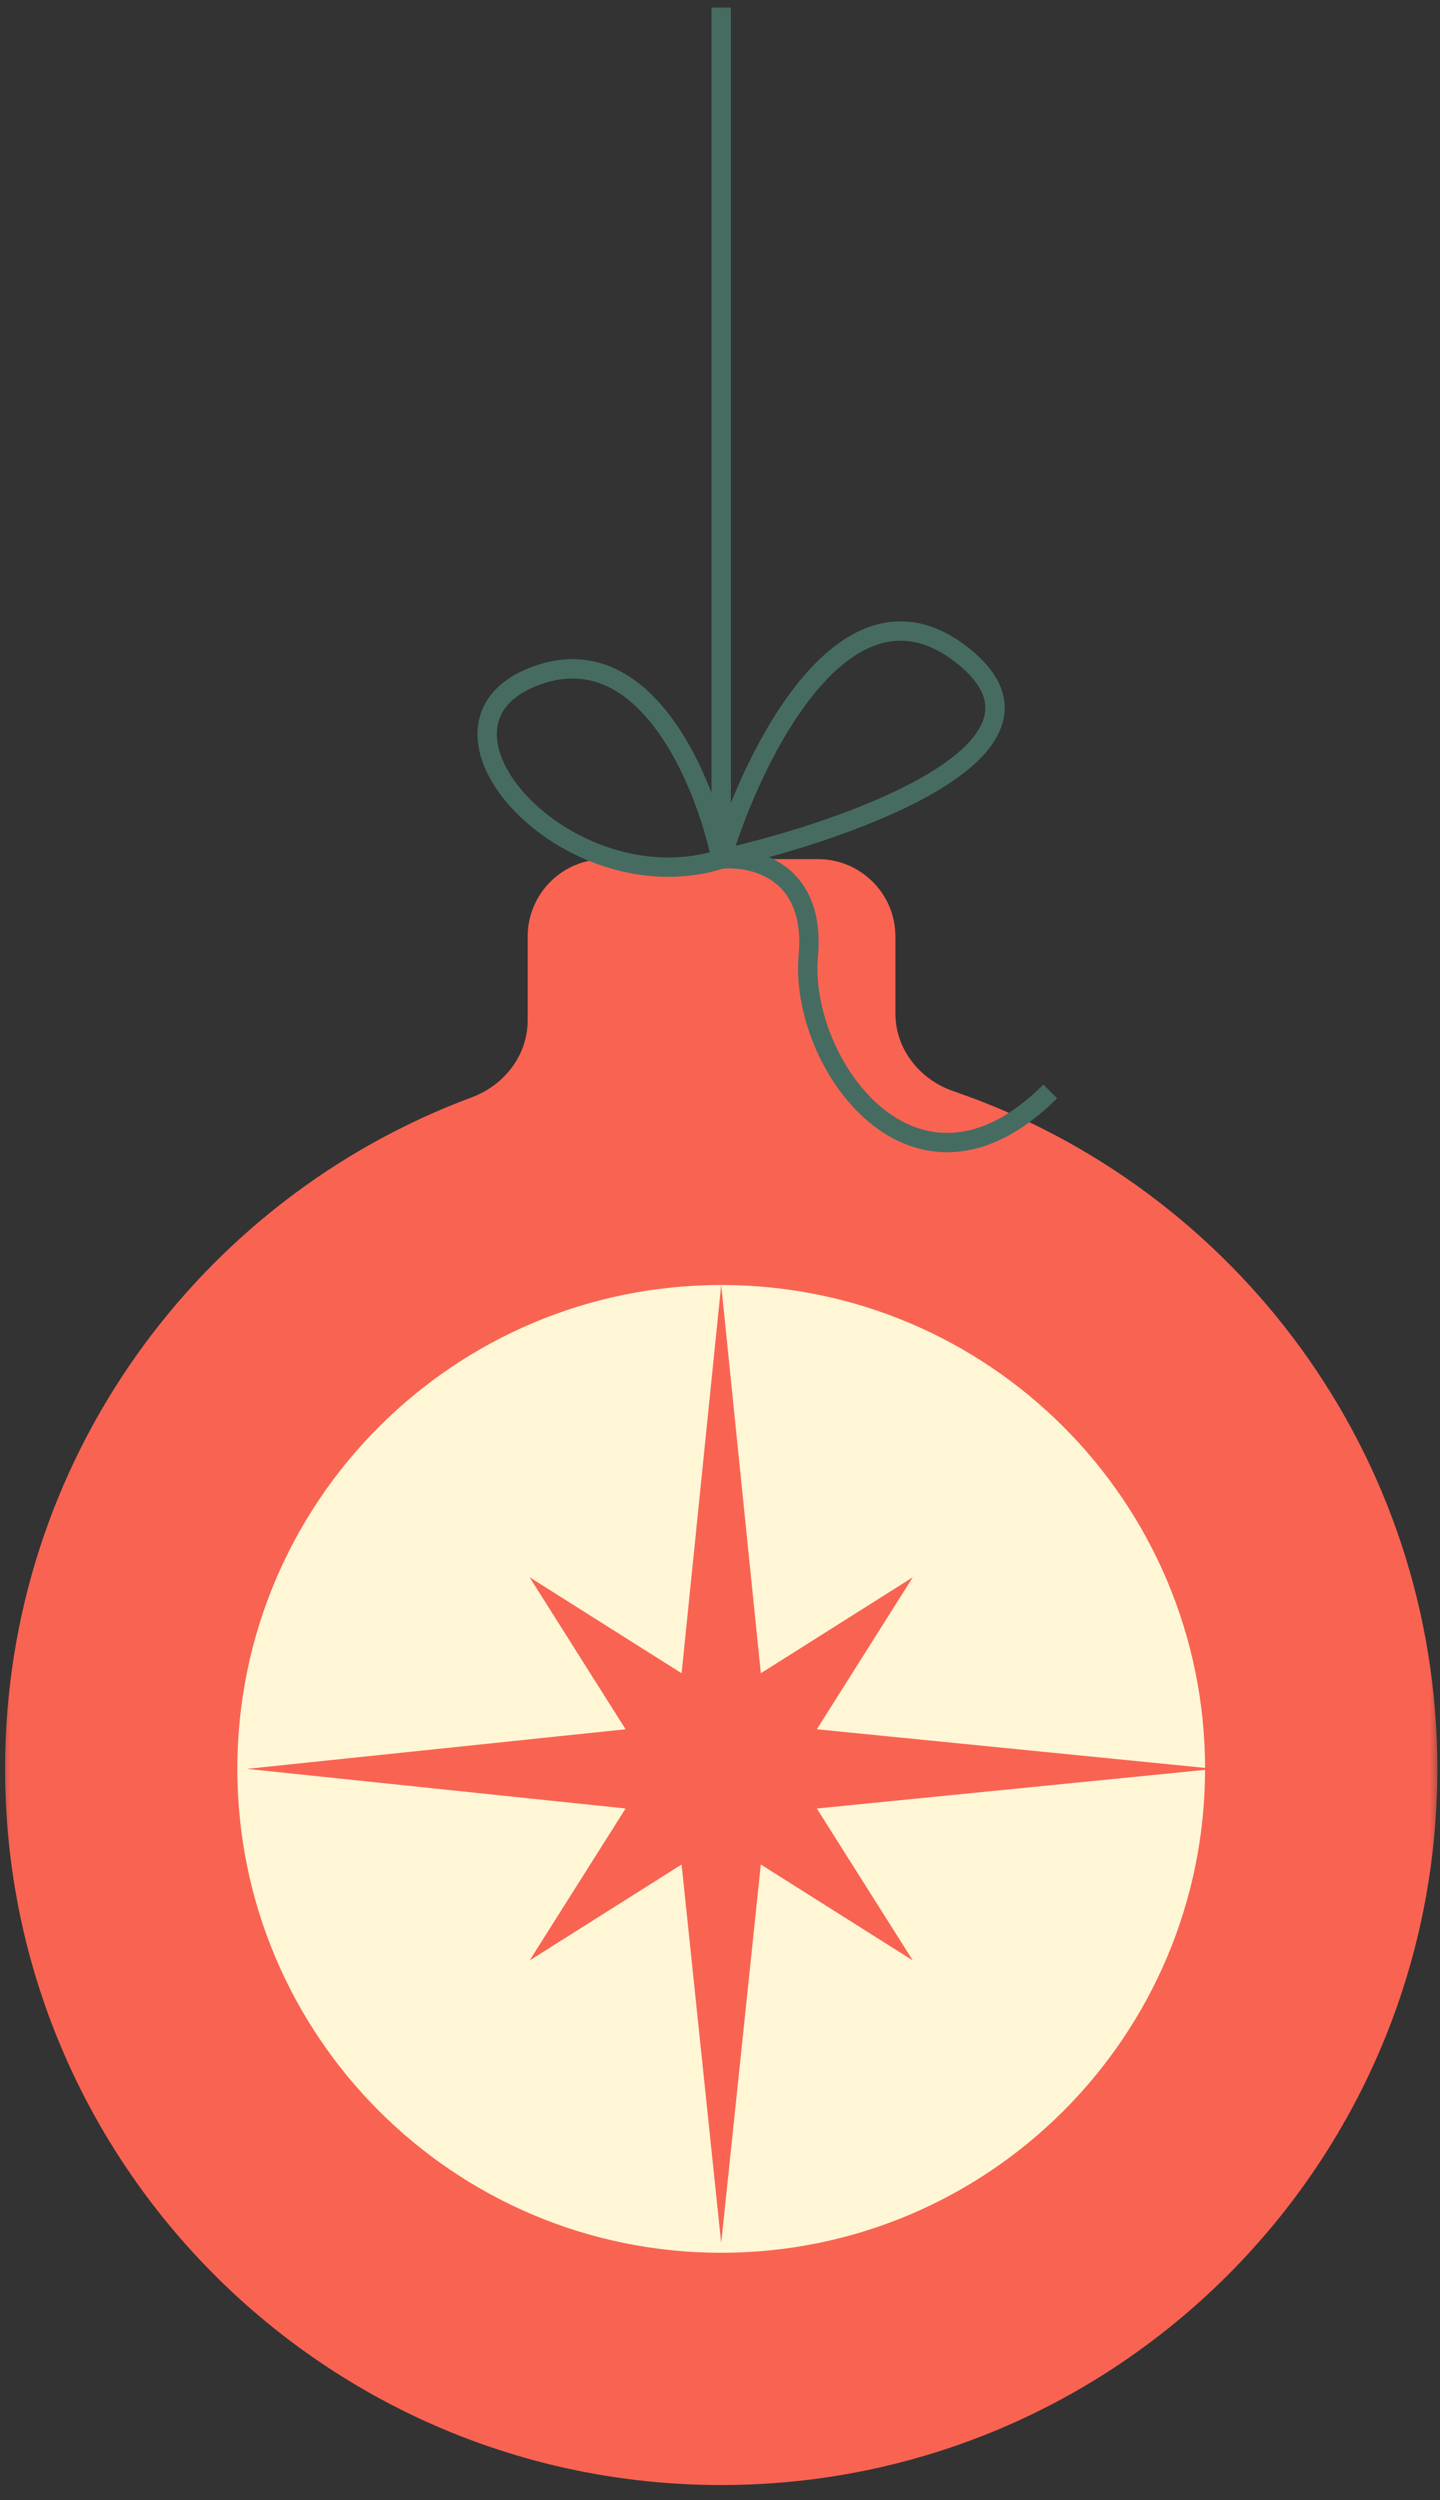 <?xml version="1.0" encoding="UTF-8"?> <svg xmlns="http://www.w3.org/2000/svg" width="72" height="125" viewBox="0 0 72 125" fill="none"><rect x="0" y="0" width="72" height="125" fill="#333333" stroke="none"/><g clip-path="url(#clip0_685_2736)"><mask id="mask0_685_2736" style="mask-type:luminance" maskUnits="userSpaceOnUse" x="0" y="0" width="72" height="125"><path d="M72 0H0V125H72V0Z" fill="white"></path></mask><g mask="url(#mask0_685_2736)"><path fill-rule="evenodd" clip-rule="evenodd" d="M44.77 46.825C44.77 44.687 43.037 42.954 40.899 42.954H30.254C28.116 42.954 26.383 44.687 26.383 46.825V51.019C26.383 52.755 25.219 54.258 23.592 54.862C9.964 59.925 0.254 73.048 0.254 88.438C0.254 108.213 16.285 124.244 36.06 124.244C55.836 124.244 71.867 108.213 71.867 88.438C71.867 72.725 61.746 59.377 47.668 54.555C45.987 53.979 44.77 52.452 44.77 50.676V46.825Z" fill="#F96352"></path><path d="M36.06 112.632C49.422 112.632 60.254 101.8 60.254 88.438C60.254 75.077 49.422 64.245 36.06 64.245C22.699 64.245 11.867 75.077 11.867 88.438C11.867 101.8 22.699 112.632 36.06 112.632Z" fill="#FFF6D5"></path><path d="M36.06 64.245L38.041 83.657L45.641 78.858L40.841 86.458L60.738 88.438L40.841 90.419L45.641 98.018L38.041 93.219L36.06 112.148L34.08 93.219L26.48 98.018L31.279 90.419L12.351 88.438L31.279 86.458L26.48 78.858L34.08 83.657L36.06 64.245Z" fill="#F96352"></path><path d="M36.06 42.954V0.374" stroke="#466C62" stroke-width="0.968"></path><path d="M36.06 42.954C37.673 37.632 42.351 28.148 48.157 32.793C53.964 37.438 42.512 41.503 36.06 42.954ZM36.06 42.954C35.254 39.083 32.286 31.825 26.867 33.761C20.093 36.18 28.351 45.374 36.06 42.954ZM36.06 42.954C37.673 42.793 40.802 43.535 40.415 47.793C39.931 53.116 45.738 61.341 52.512 54.567" stroke="#466C62" stroke-width="0.968"></path></g></g><defs><clipPath id="clip0_685_2736"><rect width="72" height="125" fill="white"></rect></clipPath></defs></svg> 